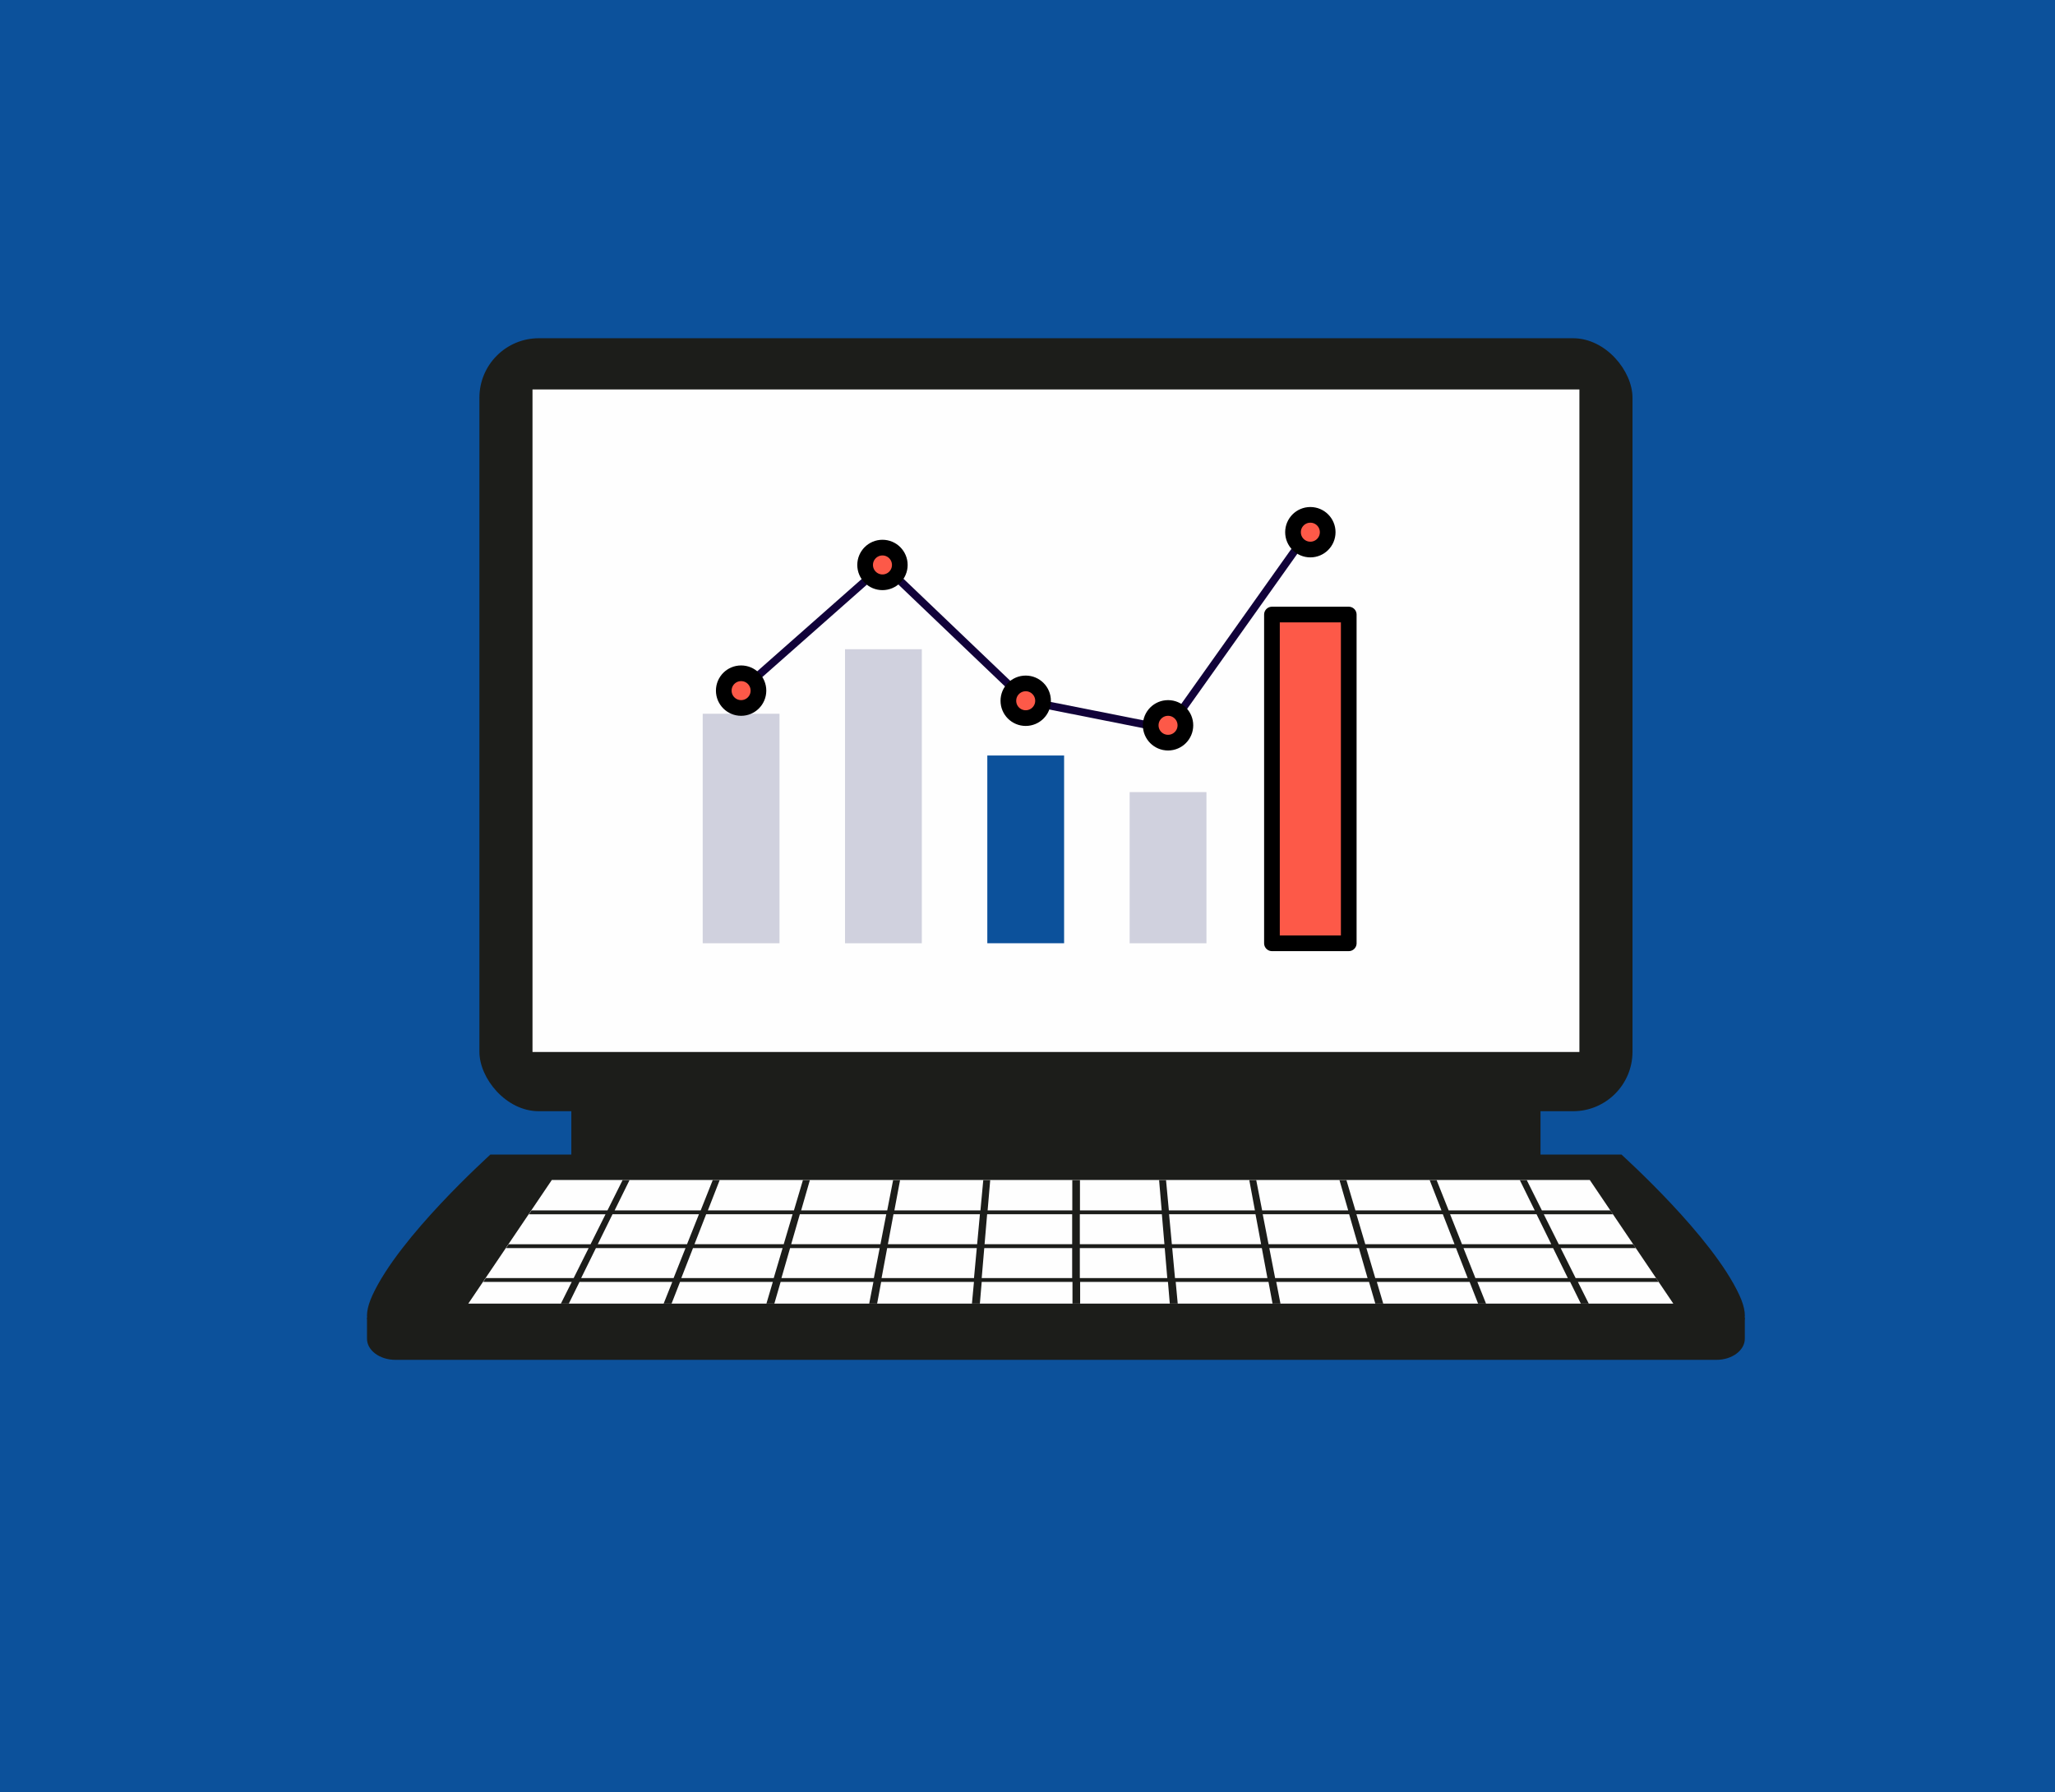 <?xml version="1.0" encoding="UTF-8"?>
<svg xmlns="http://www.w3.org/2000/svg" id="uuid-93e1b2d1-c7b6-4e22-b55d-2239159cbf4a" viewBox="0 0 458.66 400">
  <rect width="458.66" height="400" style="fill:#0c519b;"></rect>
  <g>
    <g>
      <rect x="127.52" y="226.28" width="216.31" height="31.76" style="fill:#1c1d1a;"></rect>
      <rect x="107" y="75.49" width="257.36" height="172.52" rx="13.27" ry="13.27" style="fill:#1c1d1a;"></rect>
      <rect x="118.85" y="86.92" width="233.66" height="147.87" style="fill:#fefefe;"></rect>
      <g>
        <g>
          <path d="M81.91,294.06v4.72c0,2.61,2.84,4.72,6.34,4.72H383.09c3.5,0,6.34-2.12,6.34-4.72v-4.72H81.91Z" style="fill:#1c1d1a;"></path>
          <path d="M235.68,257.68H109.45c-.43,.45-20.27,18.22-26.33,31.41-2.59,5.64-.9,8.61,3.93,8.61H384.3c4.82,0,6.52-2.97,3.93-8.61-6.06-13.2-25.9-30.96-26.33-31.41h-126.22Z" style="fill:#1c1d1a;"></path>
          <polygon points="373.47 290.95 104.52 290.95 123.16 263.36 354.83 263.36 373.47 290.95" style="fill:#fefefe;"></polygon>
          <path d="M370.2,286.11l-.58-.86h-17.95l-3.34-6.69h16.77l-.58-.86h-16.62l-3.34-6.69h15.44l-.58-.86h-15.28l-3.38-6.77h-1.55l3.33,6.77h-19.21l-2.69-6.77h-1.55l2.64,6.77h-19.21l-2.01-6.77h-1.55l1.95,6.77h-19.21l-1.32-6.77h-1.55l1.26,6.77h-19.21l-.63-6.77h-1.55l.58,6.77h-18.24v-6.77h-1.71v6.77h-18.9l.58-6.77h-1.55l-.63,6.77h-19.21l1.27-6.77h-1.55l-1.32,6.77h-19.21l1.95-6.77h-1.55l-2.01,6.77h-19.21l2.64-6.77h-1.55l-2.69,6.77h-19.21l3.33-6.77h-1.55l-3.38,6.77h-16.95l-.58,.86h17.1l-3.34,6.69h-18.28l-.58,.86h18.43l-3.34,6.69h-19.61l-.58,.86h19.76l-2.42,4.84h1.77l2.38-4.84h20.71l-1.93,4.84h1.77l1.89-4.84h20.71l-1.43,4.84h1.77l1.4-4.84h20.71l-.94,4.84h1.77l.9-4.84h20.71l-.45,4.84h1.77l.41-4.84h20.26v4.84h1.71v-4.84h19.6l.41,4.84h1.77l-.45-4.84h20.71l.9,4.84h1.77l-.94-4.84h20.71l1.4,4.84h1.77l-1.43-4.84h20.71l1.89,4.84h1.77l-1.93-4.84h20.71l2.38,4.84h1.77l-2.42-4.84h18.1Zm-212.59-15.11h19.29l-1.98,6.69h-19.92l2.61-6.69Zm-20.9,0h19.29l-2.66,6.69h-19.92l3.29-6.69Zm13.63,14.25h-20.63l3.29-6.69h20l-2.66,6.69Zm22.35,0h-20.63l2.61-6.69h20l-1.98,6.69Zm22.35,0h-20.63l1.93-6.69h20l-1.3,6.69Zm1.47-7.56h-19.92l1.93-6.69h19.29l-1.3,6.69Zm20.88,7.56h-20.63l1.25-6.69h20l-.62,6.69Zm.7-7.56h-19.92l1.25-6.69h19.29l-.62,6.69Zm21.21,7.56h-20.19l.57-6.69h19.62v6.69Zm0-7.56h-19.55l.57-6.69h18.98v6.69Zm1.71-6.69h18.31l.57,6.69h-18.88v-6.69Zm0,14.25v-6.69h18.95l.57,6.69h-19.52Zm101.93-14.25l3.29,6.69h-19.92l-2.66-6.69h19.29Zm-20.91,0l2.61,6.69h-19.92l-1.98-6.69h19.29Zm-61.1,0h19.29l1.25,6.69h-19.92l-.62-6.69Zm1.32,14.25l-.62-6.69h20l1.25,6.69h-20.63Zm19.58-14.25h19.29l1.93,6.69h-19.92l-1.3-6.69Zm2.77,14.25l-1.3-6.69h20l1.93,6.69h-20.63Zm22.35,0l-1.98-6.69h20l2.61,6.69h-20.63Zm22.35,0l-2.66-6.69h20l3.29,6.69h-20.63Z" style="fill:#1c1d1a;"></path>
        </g>
        <path d="M235.68,297.7h-13.06s-.03,1.15,.65,1.81c.26,.25,.62,.37,.99,.37h22.84c.37,0,.73-.12,.99-.37,.68-.66,.64-1.77,.65-1.81h-13.06Z" style="fill:#1c1d1a;"></path>
      </g>
    </g>
    <g>
      <g>
        <rect x="283.89" y="137.16" width="17.14" height="73.37" style="fill:#fd5948; stroke:#000; stroke-linecap:round; stroke-linejoin:round; stroke-width:3.5px;"></rect>
        <rect x="252.13" y="176.79" width="17.14" height="33.74" style="fill:#d0d1de;"></rect>
        <rect x="220.36" y="168.62" width="17.14" height="41.9" style="fill:#0c519b;"></rect>
        <rect x="188.6" y="144.9" width="17.14" height="65.63" style="fill:#d0d1de;"></rect>
        <rect x="156.84" y="159.3" width="17.14" height="51.22" style="fill:#d0d1de;"></rect>
      </g>
      <polygon points="261.07 163.69 228.52 157.23 197.15 127.25 165.98 154.79 164.84 153.5 197.2 124.92 229.35 155.64 260.32 161.79 291.76 117.53 293.16 118.52 261.07 163.69" style="fill:#110239;"></polygon>
      <path d="M169.28,154.14c0,2.14-1.73,3.87-3.87,3.87s-3.87-1.73-3.87-3.87,1.73-3.87,3.87-3.87,3.87,1.73,3.87,3.87Z" style="fill:#fd5948; stroke:#000; stroke-linecap:round; stroke-linejoin:round; stroke-width:3.5px;"></path>
      <circle cx="196.96" cy="126.09" r="3.87" style="fill:#fd5948; stroke:#000; stroke-linecap:round; stroke-linejoin:round; stroke-width:3.5px;"></circle>
      <path d="M232.8,156.4c0,2.14-1.73,3.87-3.87,3.87s-3.87-1.73-3.87-3.87,1.73-3.87,3.87-3.87,3.87,1.73,3.87,3.87Z" style="fill:#fd5948; stroke:#000; stroke-linecap:round; stroke-linejoin:round; stroke-width:3.5px;"></path>
      <path d="M264.57,161.88c0,2.14-1.73,3.87-3.87,3.87s-3.87-1.73-3.87-3.87,1.73-3.87,3.87-3.87,3.87,1.73,3.87,3.87Z" style="fill:#fd5948; stroke:#000; stroke-linecap:round; stroke-linejoin:round; stroke-width:3.5px;"></path>
      <path d="M296.33,118.78c0,2.14-1.73,3.87-3.87,3.87s-3.87-1.73-3.87-3.87,1.73-3.87,3.87-3.87,3.87,1.73,3.87,3.87Z" style="fill:#fd5948; stroke:#000; stroke-linecap:round; stroke-linejoin:round; stroke-width:3.5px;"></path>
    </g>
  </g>
</svg>
